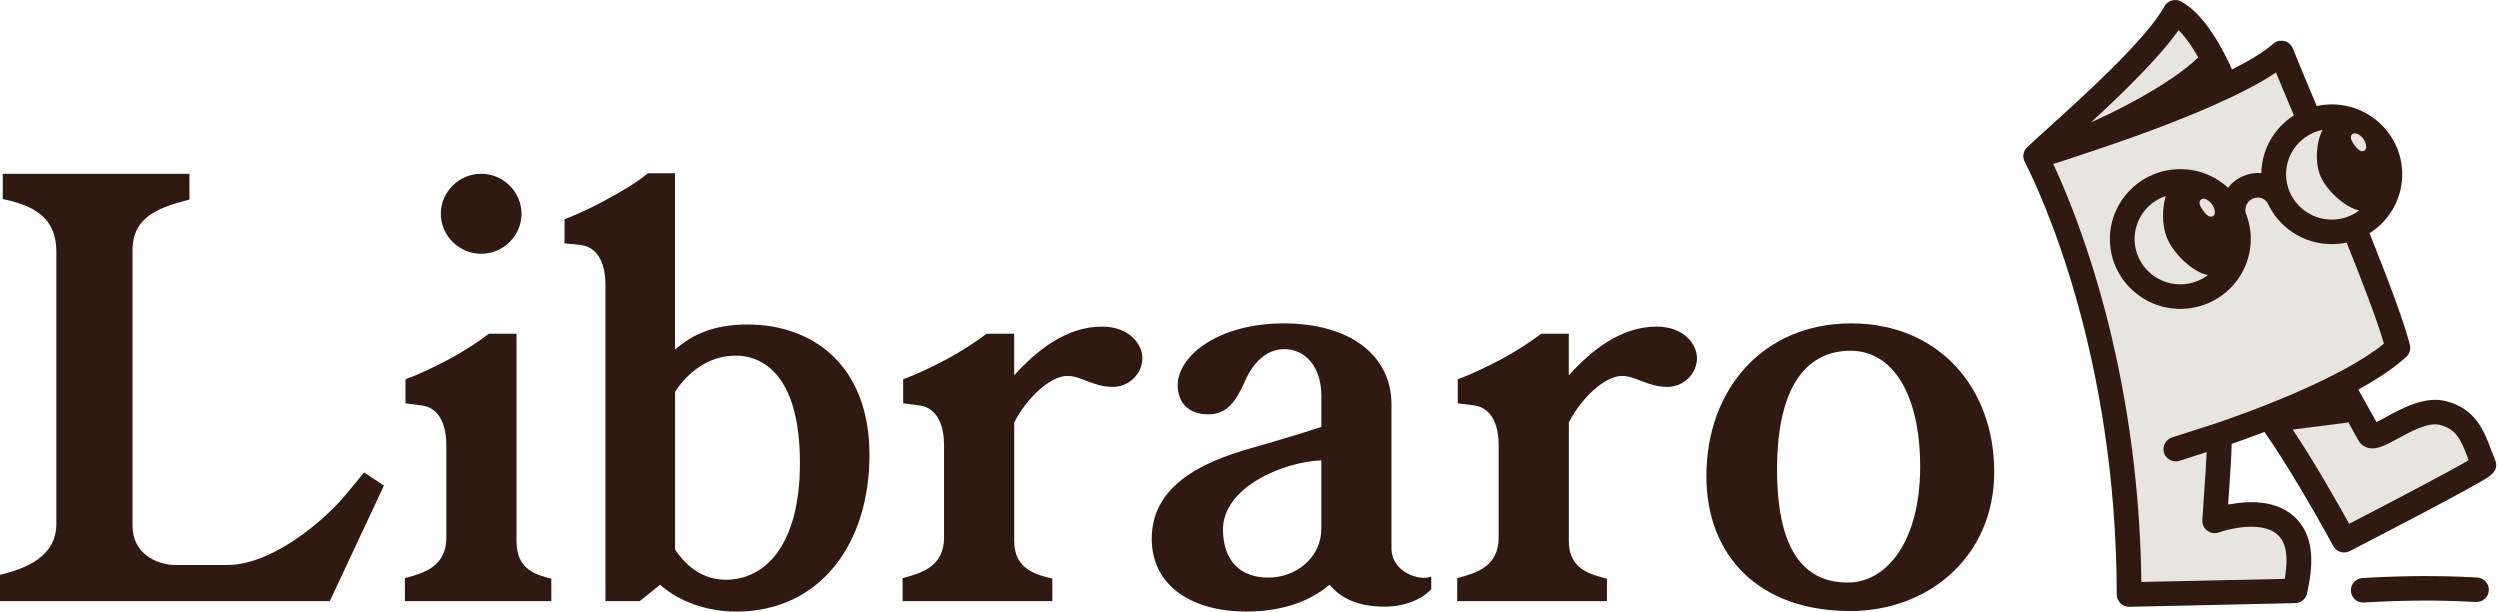 <svg width="327" height="80" viewBox="0 0 327 80" fill="none" xmlns="http://www.w3.org/2000/svg">
<path d="M50.221 63.504L43.139 78.627H0V75.187C3.251 74.398 7.37 72.893 7.37 68.523V32.905C7.37 27.886 3.539 26.741 0.359 26.026V22.73H24.781V26.1C21.384 27.03 17.337 28.035 17.337 32.694V68.816C17.337 72.326 20.371 73.905 23.047 73.905H29.696C35.694 73.905 42.484 67.956 45.015 64.946C45.015 64.946 46.532 63.156 47.616 61.792L50.217 63.512L50.221 63.504Z" fill="#301911"/>
<path d="M72.112 78.631H52.962V75.621C55.417 74.976 58.381 74.116 58.381 70.317V58.278C58.381 54.048 56.284 53.188 55.275 53.044L53.037 52.758V49.604C54.842 48.959 56.722 48.029 58.527 47.094C60.694 45.949 62.645 44.659 63.946 43.655H67.56V70.817C67.56 74.542 70.161 75.187 72.112 75.692V78.631ZM62.937 33.194C60.048 33.194 57.66 30.83 57.66 27.964C57.66 25.099 60.044 22.73 62.937 22.73C65.829 22.73 68.214 25.095 68.214 27.964C68.214 30.834 65.829 33.194 62.937 33.194Z" fill="#301911"/>
<path d="M96.245 79.991C92.631 79.991 88.875 78.772 86.345 76.481L83.673 78.631H79.192V37.279C79.192 33.05 77.095 32.19 76.011 32.049L73.844 31.834V28.68C75.649 27.965 77.529 27.105 79.334 26.1C81.501 24.955 83.452 23.735 84.753 22.66H88.292V45.738C90.605 43.659 93.565 42.443 97.758 42.443C106.428 42.443 113.727 47.888 113.727 59.501C113.727 71.114 107.295 79.999 96.241 79.999L96.245 79.991ZM96.174 46.52C92.56 46.52 89.813 48.885 88.299 51.25V71.888C89.817 74.109 91.913 75.829 94.948 75.829C100.079 75.829 104.631 71.314 104.631 60.564C104.631 49.815 100.367 46.516 96.178 46.516L96.174 46.52Z" fill="#301911"/>
<path d="M145.595 50.607C142.923 50.607 141.476 49.172 139.596 49.172C137.358 49.172 134.248 52.112 132.66 55.262V70.816C132.66 74.541 135.695 75.186 137.646 75.69V78.629H118.062V75.62C120.518 74.975 123.481 74.115 123.481 70.315V58.276C123.481 54.047 121.385 53.187 120.372 53.042L118.133 52.757V49.602C119.938 48.957 121.818 48.027 123.623 47.093C125.791 45.947 127.742 44.657 129.042 43.653H132.656V49.098C135.549 45.873 139.451 42.719 144.144 42.719C147.758 42.719 149.421 45.084 149.421 46.803C149.421 48.953 147.616 50.603 145.591 50.603L145.595 50.607Z" fill="#301911"/>
<path d="M187.212 77.055C186.057 78.344 183.814 79.349 181.142 79.349C178.108 79.349 175.652 78.559 173.914 76.484C172.109 77.989 168.783 79.994 163.002 79.994C156.207 79.994 150.646 76.84 150.646 70.46C150.646 61.861 160.834 59.422 165.603 58.061C168.275 57.272 170.88 56.486 172.831 55.841V51.756C172.831 47.886 170.663 45.666 167.991 45.666C165.536 45.666 163.798 47.601 162.789 49.966C161.634 52.546 160.475 54.195 158.02 54.195C155.419 54.195 154.044 52.62 154.044 50.396C154.044 46.526 159.392 42.297 167.916 42.297C176.441 42.297 182.005 46.382 182.005 52.906V71.684C182.005 74.909 185.765 76.054 187.208 75.409V77.058L187.212 77.055ZM172.831 60.211C167.699 60.426 159.967 63.796 159.967 69.241C159.967 73.325 162.206 75.549 165.89 75.549C169.575 75.549 172.827 72.899 172.827 69.17V60.211H172.831Z" fill="#301911"/>
<path d="M218.138 50.607C215.466 50.607 214.019 49.172 212.139 49.172C209.901 49.172 206.791 52.112 205.203 55.262V70.816C205.203 74.541 208.238 75.186 210.189 75.69V78.629H190.605V75.62C193.061 74.975 196.024 74.115 196.024 70.315V58.276C196.024 54.047 193.928 53.187 192.915 53.042L190.676 52.757V49.602C192.481 48.957 194.361 48.027 196.166 47.093C198.334 45.947 200.285 44.657 201.585 43.653H205.199V49.098C208.092 45.873 211.994 42.719 216.687 42.719C220.301 42.719 221.964 45.084 221.964 46.803C221.964 48.953 220.159 50.603 218.134 50.603L218.138 50.607Z" fill="#301911"/>
<path d="M241.982 79.92C230.061 79.92 223.195 72.68 223.195 62.291C223.195 50.822 230.711 42.297 242.128 42.297C253.545 42.297 260.844 50.681 260.844 61.72C260.844 72.759 252.316 79.924 241.986 79.924L241.982 79.92ZM242.053 45.877C236.634 45.877 232.441 50.032 232.441 61.431C232.441 72.829 236.559 76.195 241.691 76.195C246.822 76.195 251.157 70.749 251.157 61.071C251.157 51.393 247.472 45.877 242.053 45.877Z" fill="#301911"/>
<path d="M266.267 20.423C269.368 17.464 281.483 7.18 284.522 1.602C288.234 3.611 291.111 11.292 291.111 11.292C287.714 12.785 272.419 18.843 266.267 20.423Z" fill="#E8E5E1"/>
<path d="M294.303 51.795C297.771 54.359 306.607 70.659 306.607 70.659C306.607 70.659 325.035 61.18 324.873 60.801C323.727 58.116 323.25 54.946 319.502 54.015C315.754 53.085 310.615 58.186 309.878 56.806C309.141 55.426 305.838 49.54 303.95 46.303C303.58 45.67 301.239 46.327 300.719 46.85L294.303 51.795Z" fill="#E8E5E1"/>
<path d="M266.267 20.423C270.736 29.163 278.441 50.185 278.488 77.766C284.663 77.606 294 77.445 300.175 77.285C301.121 73.056 300.794 70.347 298.934 68.701C296.018 66.118 290.528 67.794 289.68 68.135C289.873 64.699 290.465 57.956 290.228 56.936C295.19 55.286 308.262 50.455 313.642 45.498C311.632 37.63 300.774 12.977 298.402 6.93C292.124 12.469 269.924 19.352 266.267 20.423Z" fill="#E8E5E1"/>
<path d="M326.364 60.176C326.183 59.751 326.017 59.309 325.84 58.84C324.945 56.432 323.83 53.434 319.893 52.46C317.166 51.784 314.237 53.379 312.097 54.544C311.707 54.759 311.23 55.017 310.844 55.205C310.289 54.196 309.414 52.632 308.468 50.956C310.911 49.611 313.13 48.157 314.742 46.671C315.175 46.273 315.357 45.671 315.211 45.104C313.709 39.225 307.435 24.325 303.281 14.466C301.748 10.823 300.534 7.946 299.908 6.348C299.719 5.859 299.297 5.492 298.781 5.37C298.264 5.245 297.724 5.382 297.326 5.73C296.124 6.793 294.233 7.935 291.943 9.088C290.812 6.535 288.404 1.876 285.294 0.195C284.916 -0.008 284.475 -0.055 284.061 0.066C283.647 0.187 283.3 0.465 283.099 0.84C280.766 5.124 272.317 12.758 267.776 16.858C266.669 17.855 265.79 18.653 265.195 19.223C265.171 19.243 265.148 19.262 265.124 19.294C265.093 19.321 265.061 19.352 265.037 19.384C265.006 19.415 264.978 19.45 264.955 19.485C264.939 19.505 264.923 19.528 264.907 19.556C264.88 19.595 264.856 19.634 264.836 19.677C264.817 19.716 264.793 19.759 264.777 19.802C264.667 20.06 264.628 20.337 264.663 20.607C264.667 20.646 264.671 20.685 264.683 20.724C264.687 20.767 264.699 20.81 264.71 20.849C264.722 20.9 264.742 20.955 264.762 21.006C264.769 21.025 264.773 21.041 264.785 21.057C264.805 21.108 264.829 21.158 264.856 21.205C266.925 25.27 276.817 46.335 276.872 77.77C276.872 78.2 277.05 78.615 277.361 78.916C277.665 79.209 278.067 79.369 278.488 79.369H278.532C281.613 79.291 285.555 79.209 289.366 79.131C293.18 79.052 297.125 78.97 300.219 78.888C300.96 78.873 301.595 78.353 301.756 77.633C302.501 74.295 302.974 70.129 300.01 67.506C297.512 65.293 293.827 65.524 291.439 66.001C291.466 65.586 291.498 65.16 291.525 64.726C291.766 61.326 291.888 59.301 291.9 58.062C292.956 57.698 294.449 57.167 296.191 56.498C299.029 60.536 302.816 67.044 305.185 71.418C305.477 71.958 306.032 72.263 306.612 72.263C306.86 72.263 307.116 72.204 307.352 72.083C307.4 72.059 312.019 69.683 316.559 67.287C319.235 65.879 321.359 64.742 322.876 63.902C323.791 63.397 324.496 62.995 324.977 62.702C325.71 62.26 326.936 61.517 326.364 60.176ZM284.955 3.94C285.89 4.862 286.776 6.176 287.533 7.501C287.505 7.524 287.478 7.548 287.454 7.571C284.885 10.085 279.395 13.38 273.507 16.003C277.629 12.199 282.425 7.555 284.955 3.94ZM294.138 53.836C291.908 54.673 290.248 55.236 289.728 55.408L289.693 55.419L284.1 57.218C283.253 57.491 282.788 58.398 283.06 59.238C283.284 59.919 283.919 60.349 284.601 60.349C284.766 60.349 284.932 60.321 285.097 60.27L288.632 59.133C288.565 60.693 288.416 62.862 288.301 64.504C288.207 65.813 288.12 67.064 288.065 68.045C288.037 68.592 288.29 69.12 288.739 69.437C289.188 69.757 289.771 69.828 290.284 69.624C291.107 69.296 295.738 68.025 297.859 69.902C298.674 70.621 299.486 71.942 298.84 75.714C295.987 75.785 292.593 75.855 289.299 75.921C286.134 75.988 282.879 76.054 280.092 76.121C279.741 47.93 271.674 28.073 268.561 21.444C269.763 21.076 271.138 20.623 272.612 20.115C272.62 20.111 272.628 20.107 272.64 20.107C277.838 18.402 285.503 15.713 291.604 12.829C291.616 12.825 291.628 12.821 291.64 12.813C291.718 12.778 291.797 12.739 291.876 12.703C291.884 12.7 291.888 12.696 291.896 12.692C294.115 11.636 296.113 10.553 297.693 9.486C298.363 11.105 299.258 13.231 300.298 15.705C304.204 24.973 309.997 38.736 311.818 44.952C310.474 46.05 308.759 47.133 306.883 48.165C305.961 48.673 304.996 49.169 304.014 49.646C301.756 50.748 299.415 51.753 297.295 52.609C296.168 53.066 295.1 53.477 294.138 53.836ZM307.27 68.51C305.823 65.899 302.753 60.474 299.888 56.19L306.852 55.302C306.958 55.286 307.065 55.263 307.163 55.228C307.766 56.303 308.235 57.155 308.452 57.558C308.712 58.046 309.146 58.398 309.678 58.558C310.825 58.898 312.011 58.249 313.654 57.354C315.325 56.447 317.611 55.2 319.109 55.572C321.28 56.111 321.899 57.515 322.809 59.95C322.841 60.032 322.872 60.118 322.904 60.2C320.472 61.615 313.721 65.18 307.27 68.51Z" fill="#301911"/>
<path d="M309.11 78.813C308.258 78.813 307.545 78.153 307.498 77.3C307.447 76.417 308.128 75.659 309.023 75.608L309.862 75.561C314.492 75.303 318.985 75.283 323.341 75.502L324.003 75.537C324.894 75.584 325.579 76.335 325.536 77.222C325.493 78.109 324.736 78.786 323.837 78.743L323.171 78.707C318.931 78.491 314.554 78.51 310.04 78.762L309.2 78.809C309.169 78.809 309.137 78.809 309.11 78.809V78.813Z" fill="#301911"/>
<path d="M285.187 38.799C289.384 38.799 292.786 35.425 292.786 31.263C292.786 27.101 289.384 23.727 285.187 23.727C280.991 23.727 277.589 27.101 277.589 31.263C277.589 35.425 280.991 38.799 285.187 38.799Z" fill="#E8E5E1"/>
<path d="M304.995 30.33C309.191 30.33 312.593 26.956 312.593 22.794C312.593 18.632 309.191 15.258 304.995 15.258C300.798 15.258 297.396 18.632 297.396 22.794C297.396 26.956 300.798 30.33 304.995 30.33Z" fill="#E8E5E1"/>
<path d="M304.995 13.656C299.966 13.656 295.867 17.675 295.784 22.647C295.008 22.576 294.204 22.694 293.416 23.026C292.6 23.37 291.93 23.905 291.437 24.554C289.794 23.045 287.599 22.123 285.187 22.123C280.107 22.123 275.973 26.223 275.973 31.262C275.973 36.3 280.107 40.401 285.187 40.401C290.267 40.401 294.401 36.3 294.401 31.262C294.401 30.058 294.165 28.909 293.735 27.857C293.546 26.857 294.09 26.227 294.689 25.973C294.961 25.856 295.875 25.57 296.576 26.505C298.015 29.702 301.247 31.934 304.995 31.934C310.075 31.934 314.209 27.834 314.209 22.795C314.209 17.757 310.075 13.656 304.995 13.656ZM279.204 31.262C279.204 28.654 280.915 26.438 283.275 25.645C282.81 27.243 282.795 29.28 283.323 30.808C284.087 33.021 286.818 35.655 288.805 35.972C287.8 36.734 286.546 37.191 285.187 37.191C281.888 37.191 279.204 34.53 279.204 31.258V31.262ZM299.544 25.223C299.524 25.164 299.493 25.105 299.465 25.047C299.178 24.351 299.016 23.593 299.016 22.795C299.016 19.93 301.073 17.534 303.8 16.983C302.973 18.535 302.78 21.02 303.414 22.779C304.128 24.761 306.642 27.099 308.581 27.533C307.58 28.279 306.342 28.725 304.998 28.725C302.575 28.725 300.486 27.282 299.548 25.223H299.544ZM288.158 27.509C288.158 27.509 287.307 26.532 287.906 26.102C288.505 25.672 289.305 26.684 289.305 26.684C289.305 26.684 290.082 27.822 289.483 28.252C288.884 28.682 288.158 27.509 288.158 27.509ZM307.954 18.945C307.954 18.945 307.103 17.968 307.702 17.538C308.301 17.108 309.101 18.12 309.101 18.12C309.101 18.12 309.877 19.258 309.278 19.688C308.679 20.118 307.954 18.945 307.954 18.945Z" fill="#301911"/>
</svg>
